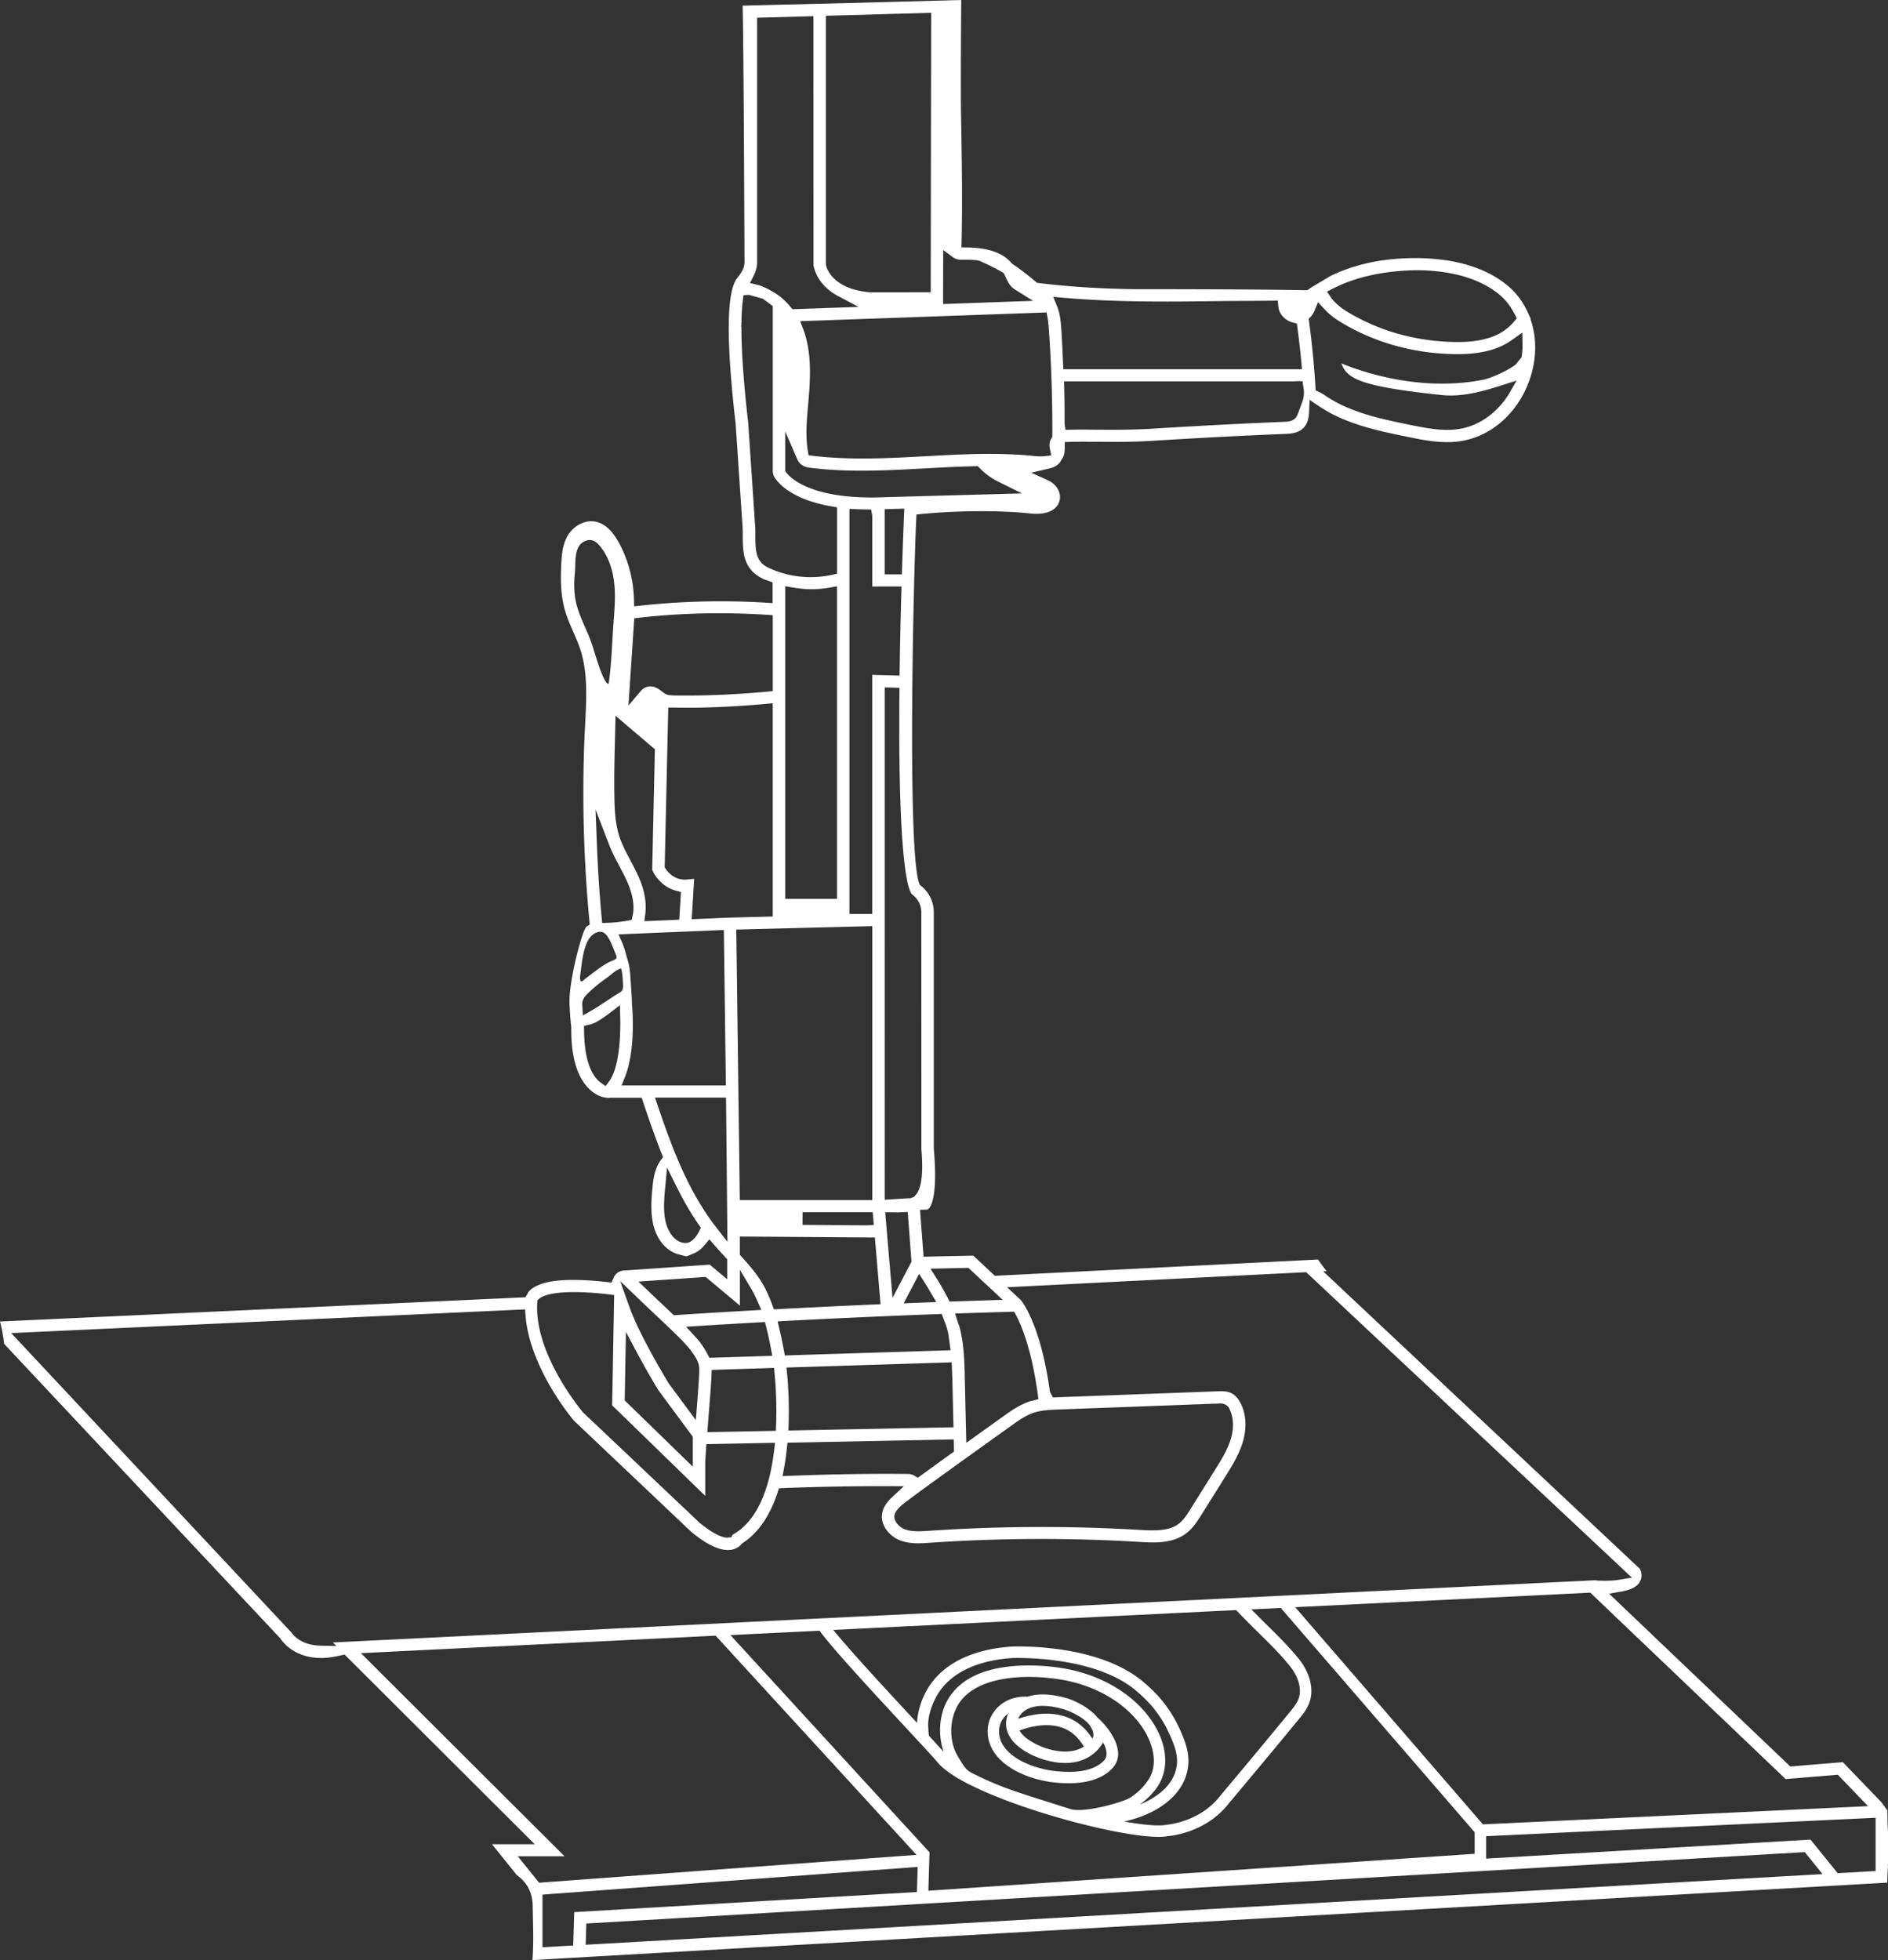 <svg xmlns="http://www.w3.org/2000/svg" id="Layer_2" viewBox="0 0 770.67 799.99"><rect x="0" y="0" width="770.67" height="799.99" fill="#333333" stroke="none"/><defs><style>.cls-1{fill:#fff}</style></defs><g id="Layer_1-2"><path d="M770.67 760.7v-12.83c-.17-2.91-.24-5.95-.24-9-.86-1.11-1.69-2.24-2.5-3.36l-15.7-16.3-21.44 1.77-73.96-70.53 5.01-.88c3.9-.68 6.35-1.96 7.5-3.89 1.43-2.41.41-4.68 0-5.42L540.11 518.89l1.45-.07a60.49 60.49 0 0 1-3.54-4.76l-131.94 6.65-8.76-8.22-20.32.42-1.45-19.13 2.67-.09c.29 0 .61-.08 1.03-.55 1.11-1.26 3.52-6.15 1.92-24.34v-96.51c-.01-4.16-1.89-8.07-5.17-10.71l-.55-.45-.25-.66c-4.85-13.2-2.39-122.77-1.21-148.26l.1-2.23 2.22-.21c14.79-1.42 32.09-1.5 44.06-.22 6.85.79 11.4-1.33 12.22-5.62.58-3.04-1.42-6.35-4.76-7.87l-6.86-3.13 7.34-1.72c2.56-.6 4.19-1.78 4.98-3.6l.65-.97c.6-1.26.67-2.62.69-3.79l.03-2.43 2.43-.09c3.14-.06 5.81-.05 8.46-.03h2.58c7.23.07 14.53.1 22-.37 19.37-1.21 37.23-2.14 54.59-2.84 1.93-.08 5.14-.22 7.32-2.4 1.75-1.74 2.2-4.03 2.33-6.93l.21-4.56 3.79 2.56c10.95 7.39 24.3 10.11 36.07 12.5 7.03 1.46 15.01 3.1 22.91 1.59 13.23-2.53 24.23-13.58 28.02-28.14 1.83-7.03 1.7-14.18-.37-20.69l-.29-.91.08-.18c-.1-.2-.23-.43-.35-.61-2.22-5.44-5.2-9.59-9.1-12.8-8.86-7.29-21.33-11.05-37.06-11.18-13.29-.06-25.09 2.34-35.29 7.37-3.64 2.15-7.93 4.71-8.51 5.15l-.71.53-.97.06c-23.61-.48-70.07-.42-70.07-.42l-2.79-.06c-13.14-.28-24.87-1.08-35.87-2.45l-.75-.09-.58-.48c-2.71-2.26-5.88-4.85-9.35-7.13l-.56-.5c-3.39-4.06-9.37-6.17-17.79-6.31l-2.58-.04.06-2.58c.38-16.78.08-33.9-.21-50.47-.21-12.16 0-39.26.07-47.92l-32.83.9c-10.8.31-21.32.56-32.24.82-7.77.18-15.75.37-24.17.59.4 15.13.68 82.6.77 104.77 0 1.91-.88 3.83-2.86 6.23-4.5 5.45-4.75 24.98-.76 59.7l2.82 42.03c.07 1.06.08 2.18.08 3.31 0 5.53.02 11.33 4.57 15.47 1.38 1.27 2.97 2.08 4.48 2.77.84.25 1.19.35 1.53.49l1.6.65v8.42l-2.73-.17c-16.87-1.04-34.04-.64-51.01 1.19l-2.77.3-.07-2.79c-.21-8.35-2.44-16.54-6.44-23.68-2.89-5.15-6.38-7.92-10.37-8.24-4.08-.27-8.4 2.32-10.56 6.44-1.78 3.39-2.1 7.04-2.3 10.79-.3 5.99-.34 12.4 1.36 18.61.9 3.28 2.25 6.37 3.56 9.37 1.1 2.5 2.07 4.73 2.83 7.05 3.07 9.34 2.54 19.68 2.03 29.68l-.11 2.03c-1.3 26.01-.7 52.61 1.8 79.08l.14 1.52-1.27.85c-1.84 1.24-7.26 22.44-6.99 30.94 0 .41 0 .62.02.84.22 5.33.66 8.94.72 9.3-.42 27.42 13.7 28.74 14.3 28.78l1.02.07.59-.07h12.82l.59 1.75c2.28 6.77 4.74 13.98 7.58 21.15l.53 1.34-.86 1.15c-2.71 3.61-3.2 8.68-3.43 11.11-.78 8.08-1.13 16.49 3.89 22.85 1.82 2.29 4.27 3.93 6.88 4.61l3.09.81 2.96-1.23c1.66-.69 3.16-1.84 4.47-3.43l1.92-2.33 1.99 2.28c1.51 1.73 3.04 3.43 4.61 5.12l.68.74v8.16l-7.13-5.97-34.46 2.37c-1.99.04-3.35.73-4.3 2.13-.23.32-.4.69-.56 1.08l-.76 1.73-1.88-.21c-17.43-1.92-27.88-.64-31.98 3.94-.29.59-.42.85-.58 1.11l-.71 1.17-1.37.06L0 539.36c.78 3.01 1.34 6.06 1.69 9.13L114.33 668.6c1.48 2.16 6.25 8.1 16.87 8.1 2.15 0 4.87-.37 8.07-1.1l1.38-.32 77.62 77.43h-17.45l10.11 12.55.84.66c3.65 2.94 5.5 6.71 5.65 11.53.06 2.11.1 4.21.14 6.32l.06 3.54c.1 4.76 0 8.86-.28 12.68l530.17-30.3 22.85-1.3c.04-2.15.14-4.34.3-6.56l-.06-1.12h.07Zm-226.41-643c9.2-4.68 20.62-7.18 33.94-7.43h.07c14.51.12 25.88 3.48 33.81 10 2.47 2.03 4.46 4.62 6.28 8.13l.79 1.52-1.09 1.31c-2.13 2.55-4.93 4.59-8.09 5.89-4.04 1.66-8.89 2.47-14.79 2.47-.71 0-1.43 0-2.17-.03-15.62-.36-30.61-4.68-43.32-12.48-1.3-.8-4.51-2.95-6.36-5.64l-1.66-2.41 2.61-1.33h-.02Zm-9.2 11.57c.6-.65 1.07-1.38 1.42-2.23l1.52-3.72 2.73 2.95c1.69 1.83 3.73 3.46 6.22 5 13.49 8.29 29.38 12.86 45.94 13.24.69.02 1.39.03 2.14.03 6.7 0 12.23-.94 16.92-2.87 1.81-.75 3.61-1.76 5.5-3.11l3.92-2.79.13 4.81c.05 1.76-.17 3.5-.39 5.19l-2.42 3.04c-3.67 2.74-10.37 5.61-13.15 6.16-25.01 4.91-48.11-2.63-58-6.65 2.22 6.27 7.8 9.42 40.89 12.91 8.05.86 16.22-1.3 23.85-3.74l6.81-2.18-3.37 5.83c-4.78 7.43-11.65 12.34-19.36 13.81-1.87.35-3.76.5-5.66.5-5.01 0-10.1-1.03-15.07-2.03-11.62-2.37-24.61-5.03-34.75-12.02a17.56 17.56 0 0 0-2.46-1.42l-1.38-.65-.09-1.52c-.52-8.6-1.38-17.51-2.58-26.48l-.16-1.2.83-.89.02.03Zm193.83 596.84 21.31-1.76 12.33 12.81-157.2 7.44-76.64-88.64 120.45-5.93 79.75 76.08Zm-224.3-68.96 2.27 2.36c2.19 2.28 4.48 4.53 6.77 6.79 4.37 4.3 8.89 8.75 12.69 13.43 3.8 4.66 5.19 9.76 3.72 13.66-.72 1.93-2.17 3.69-3.56 5.4-9.39 11.45-18.87 22.83-28.46 34.23-8.25 10.67-21.53 11.71-21.97 11.76-3.15.63-9.41.05-17.2-1.36 12.65-2.67 25.05-10.43 26.19-23.06.46-5.15-1.33-9.74-3.2-14.02a53.574 53.574 0 0 0-6.62-11.16c-2.31-3.02-5.09-5.84-8.74-8.9-18.62-15.57-51.97-14.3-53.44-14.25-9.8.6-27.4 3.82-35.21 18.67-1.3 2.47-3.24 7.13-3.5 12.49-.53-.57-1-1.08-1.54-1.66-10.67-11.5-25.85-27.87-32.63-36.29l164.41-8.1h.02Zm-119.37 57.91c-1.35-1.53-3.4-3.78-5.99-6.59-.21-.86-.29-2.61-.32-3.36l-.03-.61c-.15-3.34.98-7.58 3.1-11.62 6.74-12.83 22.54-15.64 31.32-16.17.33 0 32.97-1.26 50.21 13.15 3.38 2.84 5.93 5.42 8.03 8.17 2.43 3.15 4.46 6.58 6.04 10.19 1.7 3.87 3.2 7.68 2.83 11.72-.73 8.11-7.6 13.48-15.16 16.57 2.96-2.16 5.44-4.59 7.37-7.51 4.59-6.99 3.92-16.56-1.81-25.62-7.37-11.67-21.49-20.13-37.75-22.63-8.4-1.28-36.5-4.15-46.28 13.13-3.49 6.18-3.95 14.37-1.57 21.17h.01Zm5.63-18.86c6.6-11.65 25.75-13.22 41.5-10.81 14.95 2.3 27.85 9.96 34.52 20.51 1.77 2.8 7.12 12.54 1.86 20.56-1.84 2.79-4.19 5.11-7.2 7.12-3.12 2.07-19.09 6.5-24.63 4.76l-6.62-2.1c-16.95-5.35-22.66-7.15-33.52-12.59-1.95-.98-2.84-2.06-4.2-4.27l-.53-.85c-.67-1.07-1.34-2.12-1.89-3.28-2.71-5.83-2.42-13.49.72-19.05Zm-56.33-30.65c5.49 7.51 22.28 25.61 34.87 39.18 2.16 2.33 4.14 4.47 5.99 6.46.05.08.05.22.11.3l.1-.07c3.43 3.72 6.17 6.71 7.24 8 2.21 2.67 6.3 5.46 11.53 8.22.11.06.19.12.3.18.8.4 1.51.74 2.26 1.1 1.33.65 2.7 1.3 4.14 1.94.72.32 1.44.64 2.14.94 22.5 9.65 55.86 17.91 69.7 17.91 1.5 0 2.77-.09 3.77-.3.63-.04 15.49-1.14 24.99-13.45 9.54-11.34 19.02-22.73 28.44-34.19 1.56-1.91 3.34-4.07 4.33-6.72 2.05-5.48.38-12.3-4.48-18.26-3.96-4.87-8.58-9.41-13.04-13.8-2.08-2.04-4.13-4.08-6.12-6.13l12.01-.59 79.14 91.55v8.8l-222.99 15.07.47-15.68-81.27-88.66 36.37-1.79Zm60.79-148.08 13.98 13.05-21.67.7-.75-1.45c-1.5-2.89-3.05-5.63-4.63-8.13l-2.42-3.84 15.49-.33Zm-106.17 61.68c.53-6.57 1.07-13.11 1.28-17.67l.11-2.37 25.43-.8.23 2.4c.45 4.71.93 12.16.61 20.84l-.09 2.42-28 .55.44-5.37Zm-3.04-30.83c-.57-.81-1.4-1.77-2.4-2.86l-3.65-3.96 5.37-.34c8.06-.51 16.29-1 24.72-1.47l2.11-.12.52 2.04c.76 2.97 1.38 5.91 1.92 8.81l.55 2.95-25.65.81-.75-1.43c-.73-1.41-1.63-2.86-2.75-4.43h.01Zm29.81-13.91-.65-1.77c-1.44-3.89-2.79-6.78-4.37-9.34-2.42-3.93-5.39-7.3-8.22-10.42l-.67-.74v-7.46l55.12.4 2.31 27.23-2.67.11c-13.01.56-26.08 1.2-38.96 1.89l-1.89.1Zm52.08-295.03-.08 2.64c-.26 9.42-.52 20.07-.67 31.13l-.04 2.6-11.17-.31v97.58h-9.3V207.68l2.7.14c1.16.06 2.4.08 3.65.1l2.53.04.43 2.53v28.89h11.95Zm-6.87-4.95v-26.6l8.01-.23-.12 2.76c-.16 3.86-.47 11.52-.79 21.58l-.08 2.48h-7.02Zm-4.89 260.36.45 5.15-2.81.17-26.29-.19.02-5.14h28.63Zm-35.74 44.35c12.22-.65 24.59-1.24 36.91-1.77l2.46-.11 6.35-.27 1.48-.06c5-.2 9.96-.4 14.88-.57l1.83-.07.66 1.7.09.23c.6 1.57 1.2 3.13 1.62 4.74.33 1.25.49 2.56.66 3.88l.59 4.25-26.92.85-40.74 1.28-.4-2.18c-.51-2.8-1.13-5.73-1.84-8.75l-.7-2.99 3.07-.16Zm40.85-44.33 5.03.02c.3 0 .61-.02.92-.04l3.24-.13 1.53 20.29-7.74 14.78-2.98-34.91Zm-40.06 66.05-.24-2.71 67.44-2.12.16 4.22c.04.75.07 1.49.09 2.23l.47 20.06-67.37 1.31.09-2.7c.26-8.24-.19-15.59-.61-20.3h-.03Zm-1.26 38.44c.52-2.73.88-5.48 1.18-8.22l.24-2.25 67.85-1.33.12 4.96-1.1.79c-5.08 3.65-9.14 6.59-12.3 8.89l-1.36.99-1.45-.85c-.71-.41-1.56-.67-2.26-.68-14.93-.18-30.72.07-48.3.73l-3.22.12.6-3.16Zm92.96-17.55c2.64-1.88 5.62-4.02 8.86-5.11 3.26-1.12 7.08-1.25 10.45-1.37l65.21-2.43c2.17-.22 3.4.76 4.03 1.57 2.04 3.68 2.28 8.29.85 12.97-1.37 4.48-3.98 8.65-6.51 12.69l-9.8 15.66c-1.45 2.31-2.94 4.7-4.98 6.23-3.83 2.9-9.37 2.84-15.68 2.47a676.489 676.489 0 0 0-86.27.36c-1.5.1-2.95.19-4.35.19-2 0-3.88-.19-5.58-.87-2.36-.95-4.57-3.43-4.06-5.79.26-1.16 1.09-2.32 2.8-3.89h.02c1.82-1.66 16.97-12.65 45.03-32.68h-.02Zm8.69-10.1c-.32.08-.64.14-.96.19-4.48 1.45-7.92 3.91-10.69 5.89l-15.59 11.15-.61-26.49c-.16-6.79-.32-13.8-2.1-20.62-.11-.43-.27-.85-.43-1.26-.14-.39-.29-.78-.41-1.18l-1.02-3.23 3.38-.11c6.51-.21 12.93-.41 19.16-.58l1.58-.04.75 1.39c1.8 3.35 6.26 13.18 8.84 32.05l.31 2.25-2.2.58h-.01Zm-44.11-47.99c.71 1.11 1.38 2.25 2.04 3.38l2.59 4.38-13.32.52 6.31-12.02 2.38 3.74Zm-5.21-158.57a8.859 8.859 0 0 1 3.73 7.21l.02 96.71c.87 9.97.06 16.24-2.49 18.93l-.5.53-1.65.67-.3-.11-10.03.65V280.56l6.03.16-.02 2.52c-.63 71.27 3.83 80.66 5.21 81.84ZM361.76 202.9c-2.06.09-4.03.14-5.9.14-24.71 0-32.81-7.56-34.78-10.03l-.57-.7v-16.24l4.92 11.32c.39.89.87 1.55 1.51 2.09 1.38 1.15 3.05 1.35 4.05 1.47 6.27.78 13.09 1.15 20.84 1.15 9.04 0 18.13-.51 26.16-.96 6.61-.36 13.32-.71 20.04-.86l1.08-.02 1.85 1.81c1.77 1.73 4.05 3.28 6.96 4.72l9.21 4.59-55.37 1.52Zm170.43-44.01c0 .08.01.16.02.24.09 1.19.05 2.4-.23 3.57-.19.82-.49 1.61-.78 2.4-.43 1.14-.86 2.28-1.29 3.43-.23.61-.46 1.22-.84 1.74-1.08 1.49-2.89 1.84-4.59 1.88-17.54.72-35.43 1.65-54.66 2.85-5.28.32-10.34.4-15.48.4-2 0-4.01 0-6.06-.02h-.89c-3.27-.03-6.56-.06-9.89 0l-2.58.03-.35-2.56v-3.53c-.02-3.67-.03-7.33-.14-11.01l-.08-2.65h92.67c1.51 0 3.32-.26 4.8.04-.14 1.04.26 2.14.36 3.2h.01Zm-98.08-37.36c20.41 1.77 41.04 1.67 62.15 1.37 3.82-.04 7.63-.07 11.48-.09 3.76-.02 7.57-.04 11.47-.09l2.38-.03.21 2.37c.27 3.04 2.69 5.74 5.9 6.57l1.69.43.22 1.73c.6 4.7 1.18 9.39 1.59 14.11l.25 2.8h-97.4l-.29-6.18c-.16-3.6-.32-7.21-.59-10.79-.21-2.82-.5-5.81-1.67-8.69l-1.56-3.88 4.17.36Zm-6.9 6 .4 2.19c.23 1.3.38 2.75.5 4.37 1 13.69 1.49 28.31 1.45 43.45v.71l-.37.61c-.37.62-.55 1.14-.62 1.39-.24.85-.24 1.72 0 2.89l.53 2.74-2.77.31c-1.09.12-2.43.09-4.07-.06-14.86-1.55-29.94-.72-44.54.08-8.41.46-16.92.92-25.51.92-6.71 0-13.46-.28-20.25-1.08l-1.92-.23-.31-1.91c-.97-6.01-.44-12.13.13-18.61.78-8.94 1.75-19.96-1.59-29.88l-1.64-4.33 100.59-3.57Zm-42.2-25.48 4.08 3c1.19.87 2.58.97 3.53.97 2.25-.06 4.44.02 6.6.27l.76.21c.25.12 6.16 2.8 9.11 4.59l.62.38.86 1.73c.59 1.31 1.25 2.78 2.5 4.02.41.4.89.73 1.5 1.11l7.14 4.45-36.74 1.31.03-22.04h.01ZM337.12 6.44l42.97-1.21-.18 114.05-24.66.03c-14.28-1.2-17.4-8.59-18.02-10.83l-.11-.75V6.44Zm-29.51 106.15c.97-1.88 1.44-3.69 1.44-5.54V7.24l22.99-.64.03 101.66s.96 7.76 9.91 12.5l8.48 4.49-27 .96-.81-.99c-1.12-1.38-2.66-2.92-4.47-4.38-2.13-1.5-5.95-3.82-8.9-4.56l-3.14-.79 1.48-2.87v-.03Zm6.82 119.47c-1.11-.5-2.25-1.08-3.12-1.86-2.96-2.71-2.97-6.97-2.98-11.48 0-1.38 0-2.75-.09-4.05l-2.83-42.13c-2.15-18.7-2.79-31.12-2.77-39.36l-.21.28.21-.85c.03-3.6.18-6.38.4-8.51l.44-3.67.3.04 1.86-.13h.06l5.72 1.6 1.32.98 1.66 1.24 1.04.77v67.79l.34 1.42c.26.5 4.44 9.25 23.77 12.56l2.14.36v27.09l-2.01.45c-2.9.64-5.85.96-8.79.96-5.67 0-11.31-1.18-16.44-3.5h-.02Zm27.24 7.23v127.57h-21.16v-127.6l2.99.5c4.93.82 9.11 1.11 15.16.06l3.01-.52Zm14.39 138.7v111.8h-54.07l-1.44-110.39 55.51-1.41Zm-75.67-19.01c-4.81.43-7.62-2.85-8.6-4.28l-.47-.68 1.46-65.23h2.51c11.86.22 24.31-.31 37.34-1.51l2.8-.26v87.05l-17.62.45h-.16l-15.29.65 1-16.49-2.97.3Zm-21.47-106.64 2.13-.24c17.05-1.92 34.54-2.31 51.99-1.18l2.4.16v30.99l-2.33.22c-13 1.21-25.61 1.74-37.48 1.56-2.01-.03-3.15-.14-4.04-.65-.38-.22-.7-.47-1.03-.73-1.86-1.45-3.77-2.76-6.23-2.18-.74.17-1.82.61-2.75 1.72l-5.05 5.96 2.38-35.62h.01Zm-7.67 39.79 16.07 13.68-1.1 49.22.24.51c1.35 2.89 4.64 6.72 9.46 7.98l2.04.53-.69 11.32-14.25.61.38-3.01c.57-4.57-.29-9.52-2.55-14.71-1.03-2.37-2.24-4.67-3.46-6.96-1.84-3.47-3.51-6.62-4.6-10.03-1.73-5.38-1.94-11.11-2.03-17.51-.1-7.21.08-14.57.26-21.7l.24-9.92h-.01Zm6.97 81.69-.38 1.64-1.66.31c-2.63.48-5.3.78-7.95.87l-2.42.08-.23-2.41c-.87-9.39-1.5-18.97-1.88-28.48l-.61-15.44 5.57 14.42c1.17 3.03 2.69 5.9 4.16 8.68 1.3 2.46 2.4 4.54 3.34 6.69 1.55 3.55 3.17 8.81 2.05 13.64h.01Zm-19.41-117.84c-1.24-2.82-2.51-5.74-3.33-8.71-1.19-4.32-1.3-8.86-.83-13.3.36-3.42-.24-8.52 1.91-11.38 1.31-1.75 3.78-2.72 5.79-1.85.93.4 1.67 1.14 2.33 1.9 3.55 4.11 5.34 9.5 5.99 14.9.65 5.39.22 10.85-.2 16.26-.65 8.38-.8 17.01-2.02 25.31-2.03.46-5.81-13.15-6.59-15.5-.86-2.59-1.84-4.89-3.05-7.64Zm-1.7 140.13c.4-3.44.81-6.92 1.99-10.17.5-1.38 1.15-2.74 2.16-3.81s2.41-1.84 3.88-1.82c.84 0 1.5.41 2.06.96.5.5.91 1.13 1.26 1.7.67 1.09 1.16 2.29 1.65 3.47l1.29 3.15c.17.43.35.88.26 1.33-.17.8-2 1.26-2.69 1.6-.78.38-1.53.79-2.21 1.22-1.59 1.01-3.1 2.12-4.6 3.26l-3.17 2.42c-.33.25-1.32 1.28-1.76 1.12-.9-.33-.21-3.71-.12-4.43Zm.56 13.6c.03-1.94 1.19-3.22 2.48-4.46 2.29-2.18 4.75-4.2 7.33-6 1.77-1.23 4.01-3.49 6.03-4.01.65 2.03.68 4.4.8 6.52 0 .07 0 .13.01.2.04.87.01 1.8-.53 2.47-.3.37-.71.62-1.12.86-3.8 2.24-7.32 4.92-11.14 7.11l-3.6 2.07-.27-4.76h.01Zm11.04 31.51-1.51 2.07-2.07-1.5c-2.45-1.78-6.58-6.88-6.71-21.03l-.02-2.04 1.99-.47c1.27-.31 2.36-.77 2.79-1 1.85-1.02 3.77-2.3 5.86-3.91l4-3.06.13 5.04c.12 4.48.14 19.6-4.46 25.92v-.02Zm5.03 1.81 1.39-3.52c4.47-11.27 3-27.96 2.82-29.82-.03-3-.31-5.97-.48-8.96-.18-3.01-.34-5.85-1.23-8.77-.73-2.39-1.24-4.85-2.25-7.16l-1.5-3.44 42.98-1.8.83 63.47h-42.56Zm31.67 59.44c-.97 1.92-2.6 4.32-4.85 4.79-.26.05-.52.07-.79.07-1.89 0-3.92-1.13-5.42-3.02-3.84-4.87-3.54-11.96-2.9-18.8l.84-8.98 4.01 8.07c2.84 5.71 5.76 10.7 8.92 15.24l.87 1.26-.69 1.37h.01Zm6.94-1.54c-11.5-14.78-18.08-32.59-23.83-49.56l-1.15-3.39h28.99l.58 58.86-4.59-5.91Zm-4.27 20.25 13.94 11.69v-14.63l4.77 8.02c.94 1.59 1.74 3.28 2.48 4.98l1.49 3.39-12.67.73c-7.47.44-14.81.9-21.91 1.37l-1.12.07-4.66-4.41c-1.9-1.79-3.79-3.57-5.59-5.3l-4.2-4.02 27.47-1.9Zm-27.06 9.24c1.86 1.78 3.8 3.63 5.85 5.55 6.42 6.04 13.05 12.29 15.23 15.34 1.42 1.99 2.75 3.85 3.15 5.86.25 1.16.18 2.52.13 3.83-.14 3.14-.45 7.3-.8 11.76l-.54 6.85-11.12-15.04c-8.03-13.42-13.4-23.92-16.09-31.43l-3.68-10.26 7.87 7.54Zm21.78 55.97v12.22L255 571.57l.5-27.97 4.65 8.74c2.37 4.45 5.23 9.47 8.5 14.93l14.15 19.13Zm-63.42-55.7 1.04-.9c1.74-1.22 7.96-3.81 27.95-1.52l2.32.27-.81 45.05 38 36.94v-13.66c.07-1.58.18-3.29.3-5.1l.16-2.35 28.03-.55-.35 2.93c-2.09 17.47-7.59 28.98-16.34 34.22l-.69.42-.44.99-2.06.17c-1.9-.23-5.34-1.48-10.99-6.16l-47.48-44.95c-.37-.41-19.93-23.63-18.72-44.57l.07-1.24Zm-83.54 139.65 1.48 1.47-6.42-.14c-7.77-.17-11.03-4.08-11.84-5.27L4.57 544.09l209.76-9.68.19 2.49c1.68 21.73 19.58 42.74 19.76 42.94l47.81 45.3c6.94 5.75 12.54 8.25 16.95 7.28 1.96-.46 3.11-1.56 3.62-2.18l.57-.51c6.24-4.07 11.02-11.01 14.21-20.62l.56-1.69 1.77-.07c13.93-.56 28.31-.82 42.71-.8l6.48.02-4.73 4.43c-1.58 1.47-3.46 3.52-4.06 6.25-1.11 5.1 2.82 9.67 7.08 11.37 2.15.86 4.54 1.26 7.53 1.26 1.62 0 3.19-.1 4.69-.21 28.46-1.95 57.27-2.07 85.62-.35 6.04.36 13.47.78 19.1-3.5 2.76-2.07 4.51-4.85 6.19-7.52l9.83-15.71c2.7-4.32 5.48-8.77 7.03-13.85 1.82-5.99 1.47-11.79-1-16.35-.93-1.72-2.03-2.91-3.35-3.64-1.86-1.01-3.86-.94-5.48-.92l-67.65 2.52-1.18-2.25c-3.74-27.61-11.54-37.08-11.87-37.47l-5.62-5.25 122.09-6.15 132.94 124.66-5.1.86c-1.5.26-4.27.55-8.83.35l-1.09-.13-515.27 25.39h.02Zm75.53 87.28h19.07l-83.12-82.9 144.79-7.13 82 89.46-154.05 11.37-8.7-10.79Zm22.61 36.42-12.54.71v-21.48l153.15-11.3-.31 10.25-139.88 8.2-.42 13.63Zm5.09-.3.27-8.67 2.34-.14 495.01-29 7.25 8.97-504.87 28.84Zm526.54-30.09-15.47.88-11.1-13.71-132.42 7.76v-9.15l158.99-7.52v21.74Z" class="cls-1"/><path d="M430.87 727.56c1.83.17 3.58.26 5.25.26 8.2 0 14.41-2.14 18.12-6.31 5.84-6.57-1.4-16.17-6.05-20.34l-.03.04c-4.14-5.23-11.66-7.8-12.16-7.95-7.59-2.27-12.9-2-16.61-.77-5.45-.3-10.38 1.85-13.38 5.76-2.93 3.79-3.66 8.67-2.01 13.37 3.35 9.52 15.92 14.86 26.89 15.93h-.02Zm-15.12-26.3v-.04c.1-.26 1.91-4.99 9.93-4.99 2.38 0 5.32.42 8.92 1.49.1.03 7.6 2.53 10.53 6.86l-.07.08c.07.06.15.15.21.21.77 1.23 1.23 2.58.97 4.09-.03.05-.16.29-.36.61-2.74-4.3-6.35-7.34-10.87-8.9-7.31-2.53-14.96-.7-19.3.81.03-.08 0-.15.04-.23Zm26.69 11.63c-2.86 1.77-7.57 3.04-15.04.8-2.41-.7-9.01-3.39-11.25-7.4 3.41-1.3 10.76-3.47 17.37-1.18 3.74 1.29 6.69 3.96 8.92 7.77Zm-32.75-11.76c.52-.68 1.14-1.26 1.81-1.77-.05.11-.13.3-.15.35-1.06 2.96-.9 5.83.48 8.51 3.49 6.8 13.84 9.83 14.25 9.95 3.29.98 6.18 1.39 8.71 1.39 9.91 0 14.27-6.2 15.48-8.4 1.46 2.65 2.12 5.42.47 7.27-4.33 4.86-12.95 5.15-19.42 4.49-9.19-.89-20.3-5.29-22.94-12.83-1.12-3.18-.64-6.45 1.31-8.98v.02Z" class="cls-1"/></g></svg>